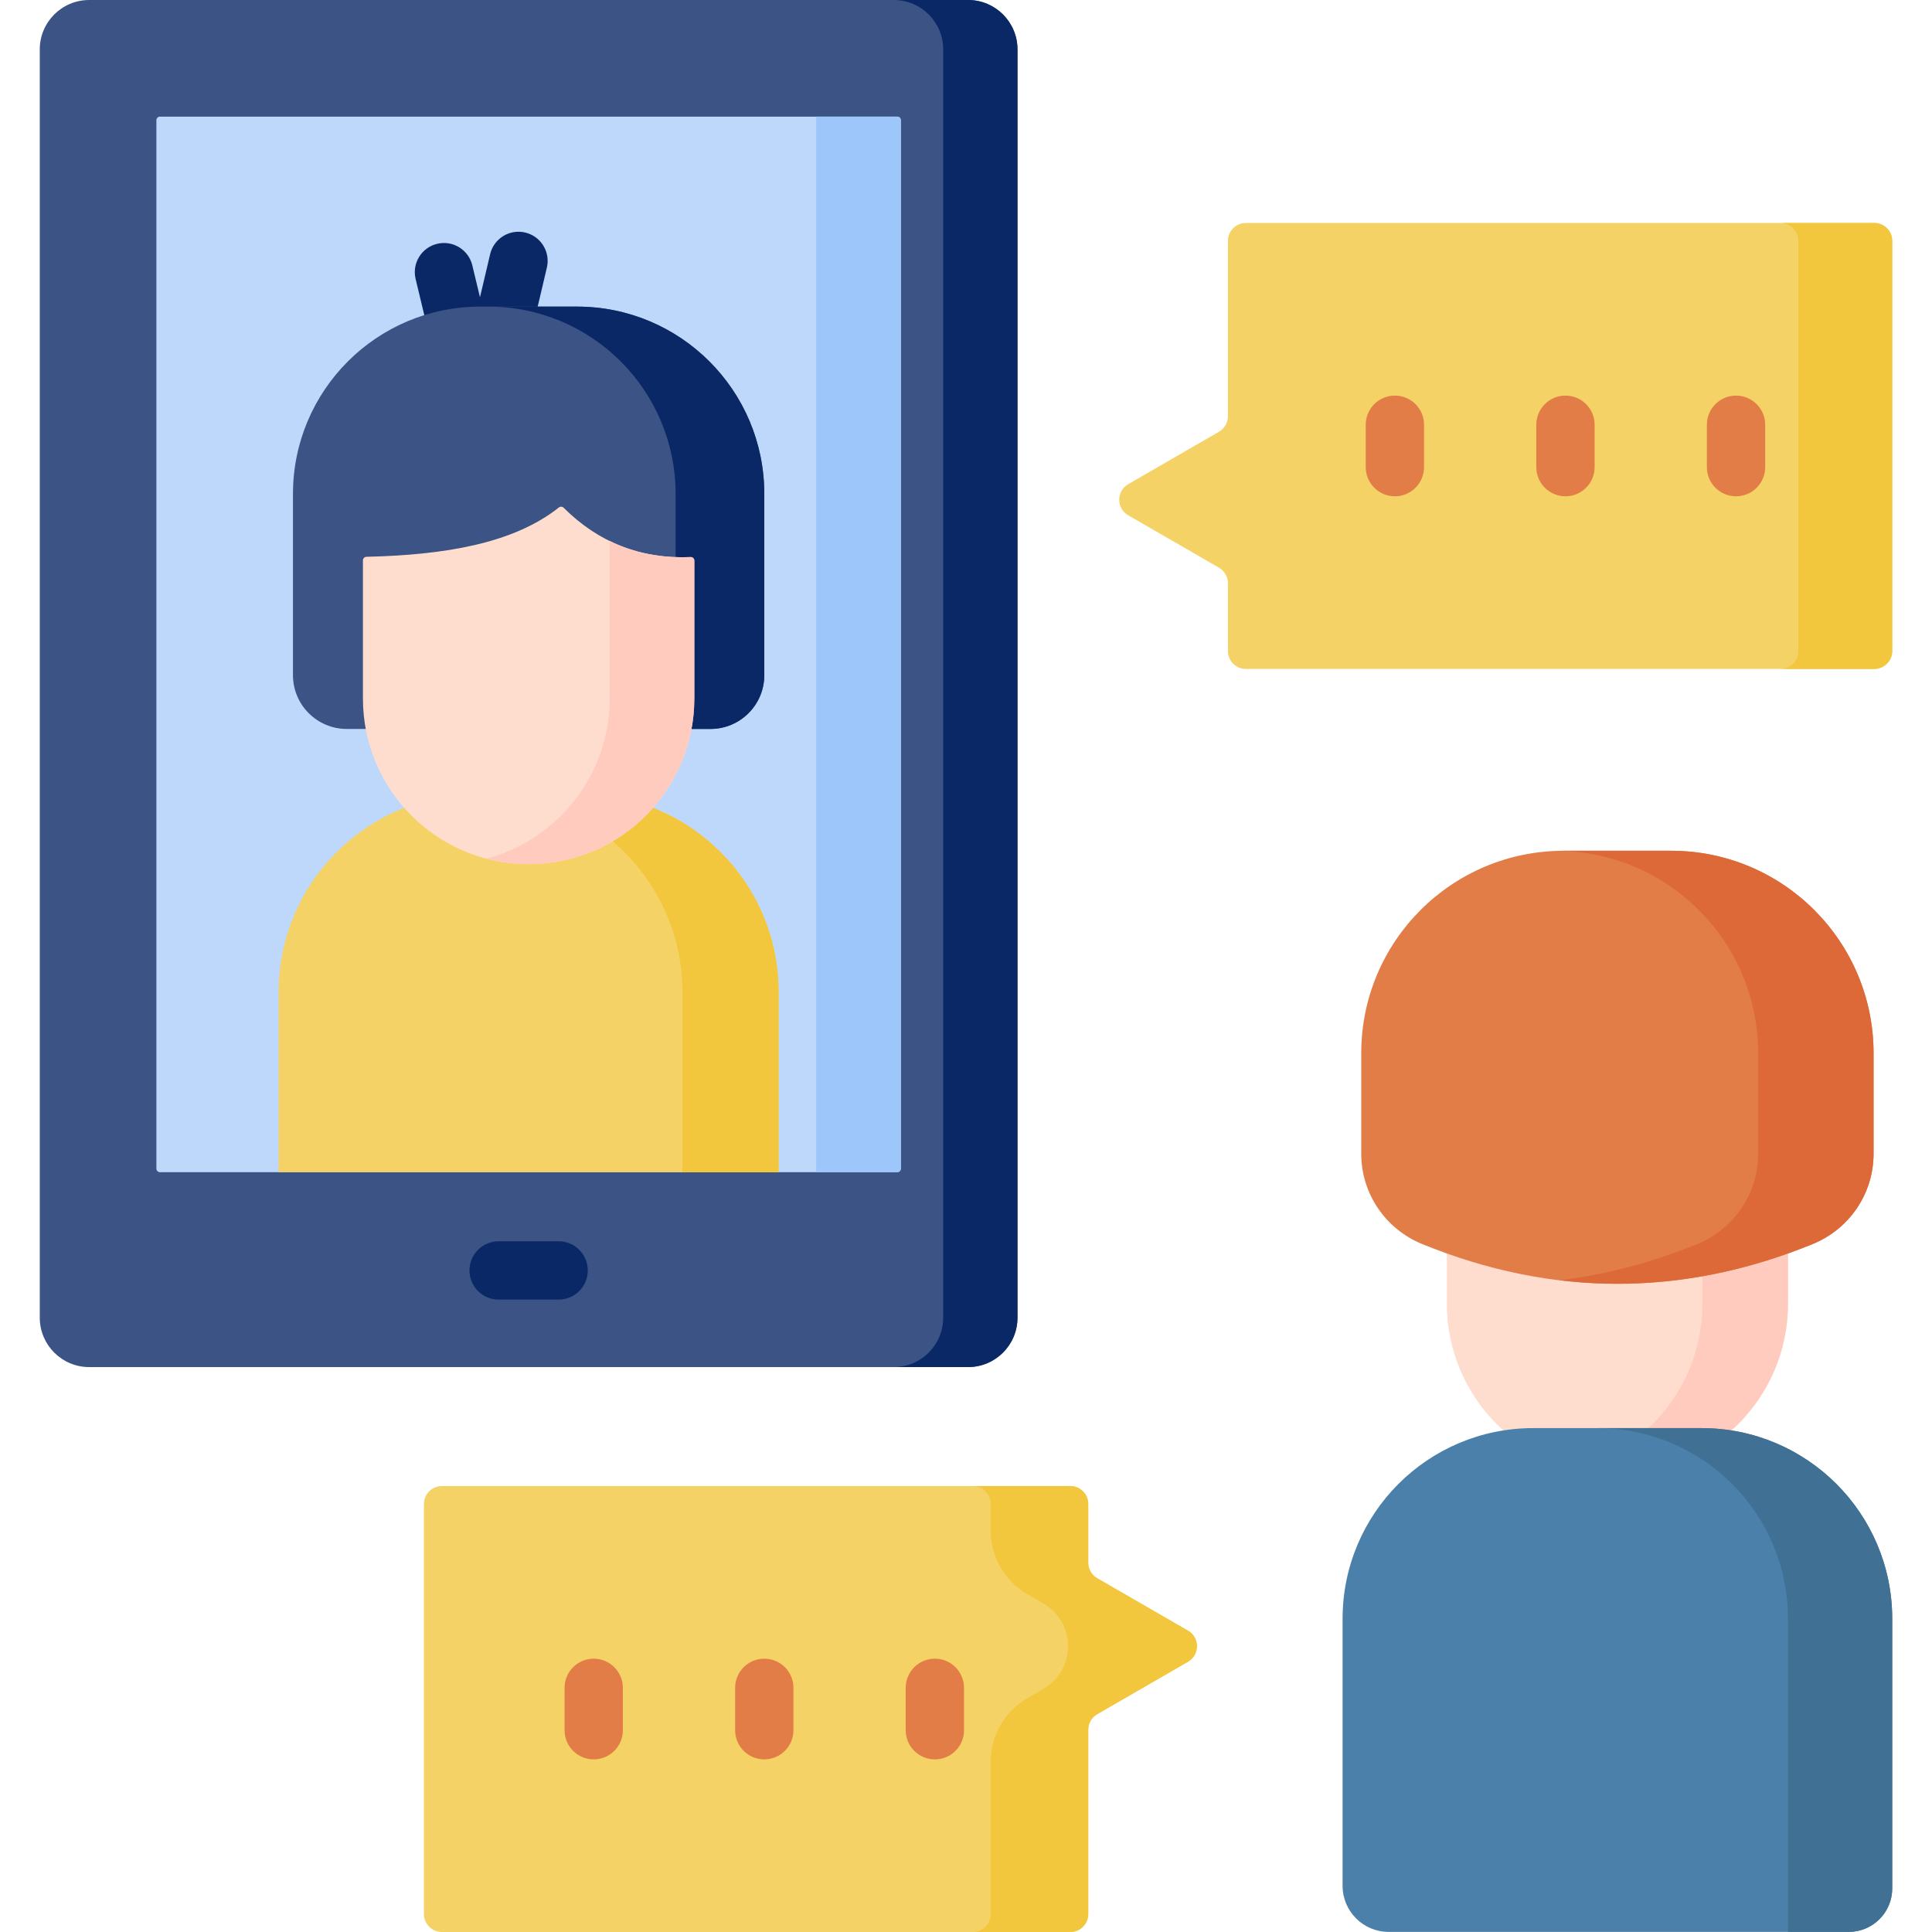 <svg class="" xml:space="preserve" style="enable-background:new 0 0 512 512" viewBox="0 0 512 512" y="0" x="0" height="512" width="512" version="1.1" xmlns:xlink="http://www.w3.org/1999/xlink" xmlns="http://www.w3.org/2000/svg"><g><g xmlns="http://www.w3.org/2000/svg"><path class="" style="" data-original="#365e7d" fill="#3b5385" d="m269.643 349.197c0 7.231-5.862 13.093-13.093 13.093h-232.918c-7.231 0-13.093-5.862-13.093-13.093v-336.104c0-7.231 5.862-13.093 13.093-13.093h232.918c7.231 0 13.093 5.862 13.093 13.093z"></path><path class="" style="" data-original="#2b4d66" fill="#0a2866" d="m269.643 13.093c0-7.231-5.862-13.093-13.093-13.093h-19.686c7.231 0 13.093 5.862 13.093 13.093v336.104c0 7.231-5.862 13.093-13.093 13.093h19.686c7.231 0 13.093-5.862 13.093-13.093z"></path><path class="" style="" data-original="#bed8fb" fill="#bed8fb" d="m42.4 310.647c-.528 0-.956-.428-.956-.956v-277.83c0-.528.428-.956.956-.956h195.383c.528 0 .956.428.956.956v277.83c0 .528-.428.956-.956.956z"></path><path class="" style="" data-original="#9dc6fb" fill="#9dc6fb" d="m216.302 30.906v279.741h21.481c.528 0 .956-.428.956-.956v-277.83c0-.528-.428-.956-.956-.956h-21.481z"></path><g><path class="" style="" data-original="#2b4d66" fill="#0a2866" d="m148.041 344.404h-15.899c-4.268 0-7.726-3.459-7.726-7.726s3.459-7.726 7.726-7.726h15.899c4.268 0 7.726 3.459 7.726 7.726s-3.459 7.726-7.726 7.726z"></path></g><g><g><path class="" style="" data-original="#2b4d66" fill="#0a2866" d="m127.276 119.885c-3.571 0-6.678-2.448-7.512-5.921l-9.622-40.034c-.998-4.149 1.557-8.321 5.706-9.318 4.151-1.002 8.321 1.557 9.318 5.706l2.034 8.461 2.687-11.409c.978-4.154 5.147-6.731 9.292-5.748 4.153.978 6.727 5.138 5.748 9.292l-10.132 43.017c-.82 3.483-3.925 5.947-7.503 5.955-.004-.001-.01-.001-.016-.001z"></path></g></g><path class="" style="" data-original="#365e7d" fill="#3b5385" d="m202.543 178.92c0 7.876-6.385 14.26-14.26 14.26h-96.383c-7.876 0-14.26-6.385-14.26-14.26v-48.03c0-27.413 22.223-49.636 49.636-49.636h25.63c27.413 0 49.636 22.223 49.636 49.636v48.03z"></path><path class="" style="" data-original="#2b4d66" fill="#0a2866" d="m202.543 130.89c0-27.414-22.223-49.636-49.636-49.636h-23.5c27.413 0 49.636 22.223 49.636 49.636v48.03c0 7.876-6.384 14.26-14.26 14.26h23.5c7.876 0 14.26-6.384 14.26-14.26z"></path><path class="" style="" data-original="#ffe07d" fill="#f5d265" d="m206.341 310.647v-47.716c0-28.972-23.487-52.459-52.46-52.459h-27.581c-28.972 0-52.459 23.487-52.459 52.459v47.716z"></path><path class="" style="" data-original="#ffd064" fill="#f2c73e" d="m206.341 262.932c0-28.972-23.487-52.459-52.46-52.459h-25.484c28.972 0 52.459 23.487 52.459 52.459v47.716h25.484v-47.716z"></path><path class="" style="" data-original="#ffddce" fill="#ffddce" d="m140.091 229.006c-24.25 0-43.909-19.659-43.909-43.909v-36.589c0-.519.415-.943.934-.955 20.686-.471 38.94-3.5 50.982-13.065.379-.301.924-.272 1.268.07 9.227 9.181 20.4 13.63 33.637 13.066.26-.011.514.085.702.265s.295.429.295.69v36.518c0 24.251-19.659 43.909-43.909 43.909z"></path><path style="" data-original="#ffcbbe" fill="#ffcbbe" d="m184 148.58c0-.261-.106-.51-.295-.69s-.442-.276-.702-.265c-7.869.334-15.004-1.117-21.44-4.267v41.74c0 20.372-13.876 37.499-32.691 42.457 3.582.944 7.34 1.452 11.218 1.452 24.25 0 43.909-19.658 43.909-43.909z"></path><path class="" style="" data-original="#ffddce" fill="#ffddce" d="m428.63 390.679c-24.966 0-45.205-20.239-45.205-45.205v-45.205h90.41v45.205c0 24.966-20.239 45.205-45.205 45.205z"></path><path style="" data-original="#ffcbbe" fill="#ffcbbe" d="m451.156 300.269v45.205c0 21.05-14.388 38.738-33.866 43.77 3.624.936 7.423 1.435 11.339 1.435 24.966 0 45.205-20.239 45.205-45.205v-45.205z"></path><path class="" style="" data-original="#4a80aa" fill="#4a80aa" d="m489.939 511.972h-121.932c-6.742 0-12.208-5.466-12.208-12.208v-70.781c0-27.902 22.619-50.521 50.521-50.521h44.62c27.902 0 50.521 22.619 50.521 50.521v71.467c0 6.363-5.159 11.522-11.522 11.522z"></path><path class="" style="" data-original="#407093" fill="#407093" d="m450.94 378.462h-27.626c27.902 0 50.521 22.619 50.521 50.521v82.989h16.104c6.363 0 11.522-5.159 11.522-11.522v-71.467c0-27.902-22.619-50.521-50.521-50.521z"></path><path class="" style="" data-original="#e27d47" fill="#e27d47" d="m480.357 329.693c-34.485 14.051-68.969 14.051-103.454 0-9.738-3.968-16.157-13.384-16.157-23.899v-26.693c0-29.623 24.014-53.637 53.637-53.637h28.493c29.623 0 53.637 24.014 53.637 53.637v26.693c.001 10.516-6.418 19.931-16.156 23.899z"></path><path class="" style="" data-original="#dd6938" fill="#dd6938" d="m496.514 279.101c0-29.623-24.014-53.637-53.637-53.637h-28.493c-.35 0-.695.02-1.043.026 29.14.558 52.594 24.337 52.594 53.611v26.693c0 10.516-6.419 19.931-16.157 23.899-12.146 4.949-24.292 8.117-36.438 9.579 22.339 2.69 44.677-.477 67.016-9.579 9.738-3.968 16.157-13.384 16.157-23.899v-26.693z"></path><path class="" style="" data-original="#ffe07d" fill="#f5d265" d="m314.826 432.139-24.05-13.885c-1.472-.85-2.379-2.421-2.379-4.121v-15.554c0-2.628-2.13-4.758-4.758-4.758h-166.536c-2.628 0-4.758 2.13-4.758 4.758v108.663c0 2.628 2.13 4.758 4.758 4.758h166.535c2.628 0 4.758-2.13 4.758-4.758v-48.855c0-1.7.907-3.271 2.379-4.121l24.05-13.886c3.173-1.831 3.173-6.41.001-8.241z"></path><path class="" style="" data-original="#ffd064" fill="#f2c73e" d="m314.826 432.139-24.05-13.885c-1.472-.85-2.379-2.421-2.379-4.121v-15.554c0-2.628-2.13-4.758-4.758-4.758h-25.851c2.628 0 4.758 2.13 4.758 4.758v7.085c0 6.941 3.703 13.354 9.714 16.825l4.249 2.453c8.713 5.031 8.713 17.607 0 22.637l-4.249 2.453c-6.011 3.47-9.714 9.884-9.714 16.824v40.386c0 2.628-2.13 4.758-4.758 4.758h25.851c2.628 0 4.758-2.13 4.758-4.758v-48.855c0-1.7.907-3.271 2.379-4.121l24.05-13.886c3.172-1.831 3.172-6.41 0-8.241z"></path><path class="" style="" data-original="#ffe07d" fill="#f5d265" d="m298.98 128.314 24.05-13.885c1.472-.85 2.379-2.421 2.379-4.121v-46.46c0-2.628 2.13-4.758 4.758-4.758h166.535c2.628 0 4.758 2.13 4.758 4.758v108.663c0 2.628-2.13 4.758-4.758 4.758h-166.534c-2.628 0-4.758-2.13-4.758-4.758v-17.95c0-1.7-.907-3.271-2.379-4.121l-24.05-13.886c-3.173-1.83-3.173-6.409-.001-8.24z"></path><path class="" style="" data-original="#ffd064" fill="#f2c73e" d="m496.703 59.09h-24.898c2.628 0 4.759 2.131 4.759 4.759v108.663c0 2.628-2.131 4.758-4.759 4.758h24.898c2.628 0 4.758-2.131 4.758-4.758v-108.664c0-2.628-2.13-4.758-4.758-4.758z"></path><g><g><path class="" style="" data-original="#e27d47" fill="#e27d47" d="m369.658 131.522c-4.268 0-7.726-3.459-7.726-7.726v-11.232c0-4.268 3.459-7.726 7.726-7.726s7.726 3.459 7.726 7.726v11.232c0 4.268-3.459 7.726-7.726 7.726z"></path></g><g><path class="" style="" data-original="#e27d47" fill="#e27d47" d="m414.863 131.522c-4.268 0-7.726-3.459-7.726-7.726v-11.232c0-4.268 3.459-7.726 7.726-7.726s7.726 3.459 7.726 7.726v11.232c0 4.268-3.459 7.726-7.726 7.726z"></path></g><g><path class="" style="" data-original="#e27d47" fill="#e27d47" d="m460.068 131.522c-4.268 0-7.726-3.459-7.726-7.726v-11.232c0-4.268 3.459-7.726 7.726-7.726s7.726 3.459 7.726 7.726v11.232c0 4.268-3.458 7.726-7.726 7.726z"></path></g></g><g><g><path class="" style="" data-original="#e27d47" fill="#e27d47" d="m157.338 466.253c-4.268 0-7.726-3.459-7.726-7.726v-11.232c0-4.268 3.459-7.726 7.726-7.726s7.726 3.459 7.726 7.726v11.232c0 4.267-3.459 7.726-7.726 7.726z"></path></g><g><path class="" style="" data-original="#e27d47" fill="#e27d47" d="m202.543 466.253c-4.268 0-7.726-3.459-7.726-7.726v-11.232c0-4.268 3.459-7.726 7.726-7.726 4.268 0 7.726 3.459 7.726 7.726v11.232c0 4.267-3.458 7.726-7.726 7.726z"></path></g><g><path class="" style="" data-original="#e27d47" fill="#e27d47" d="m247.748 466.253c-4.268 0-7.726-3.459-7.726-7.726v-11.232c0-4.268 3.459-7.726 7.726-7.726 4.268 0 7.726 3.459 7.726 7.726v11.232c0 4.267-3.458 7.726-7.726 7.726z"></path></g></g></g></g></svg>
